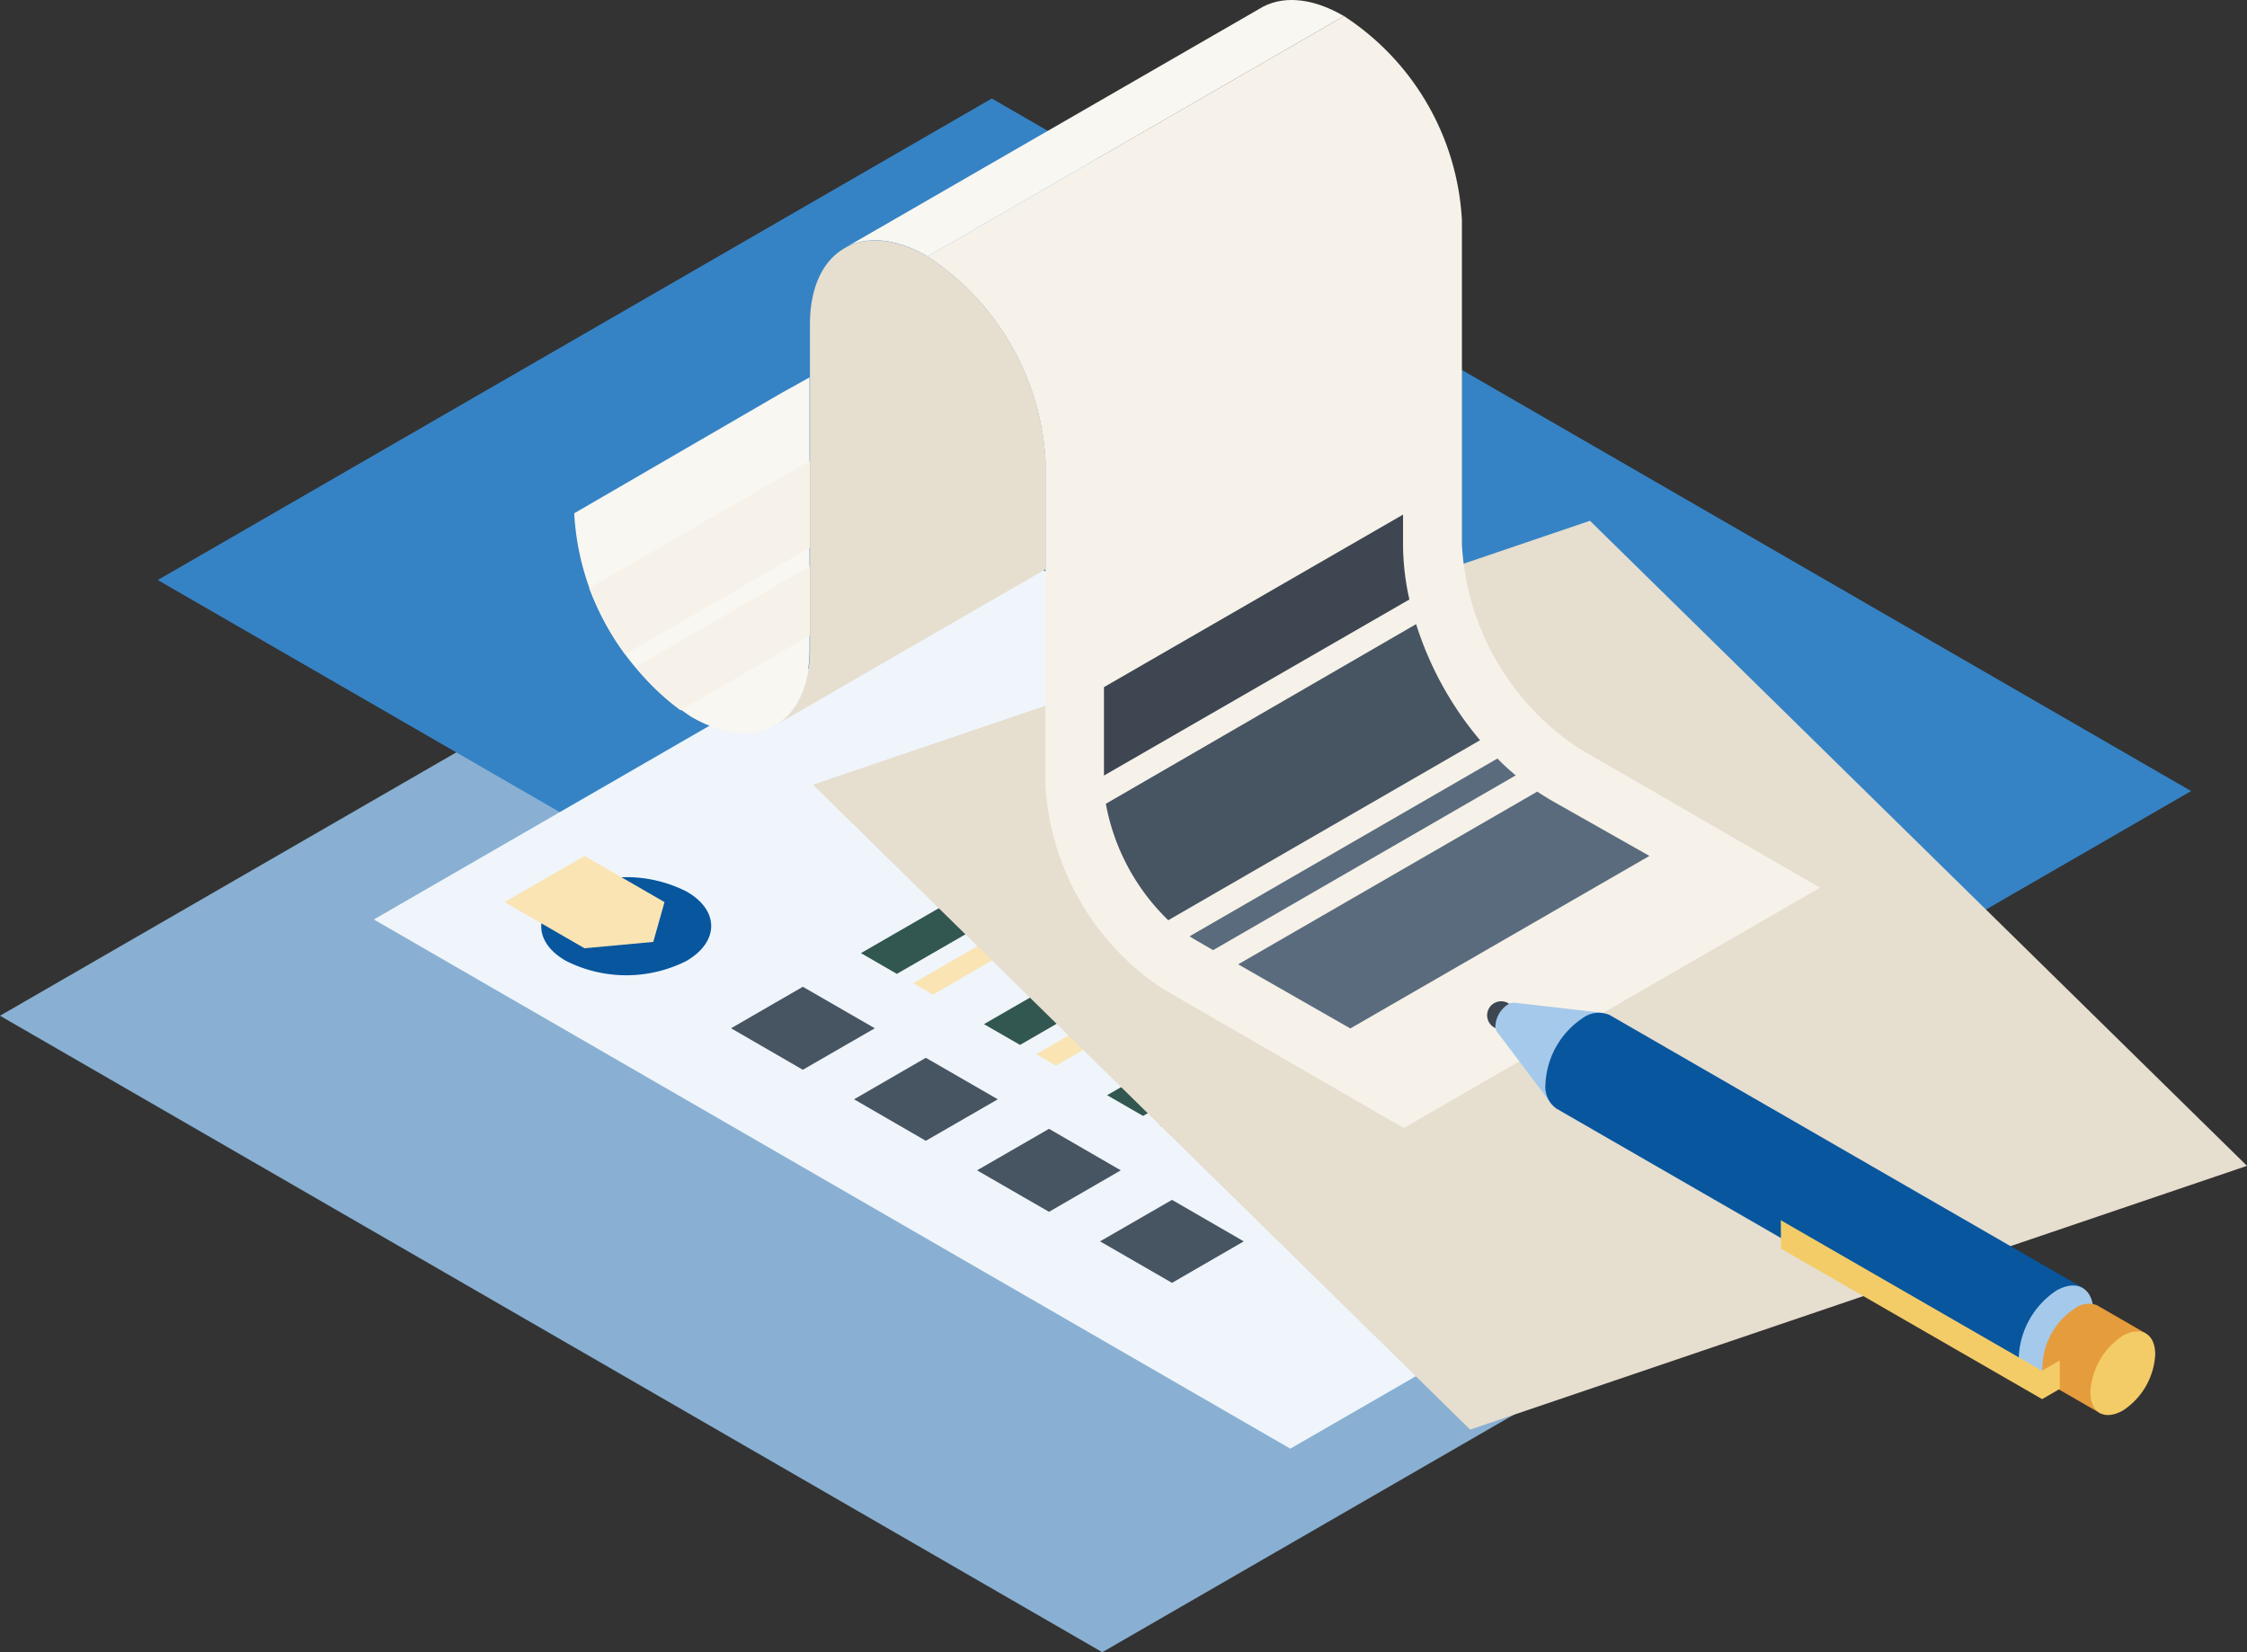 <svg xmlns="http://www.w3.org/2000/svg" viewBox="0 0 120.21 88.39"><rect x="0" y="0" width="120.21" height="88.39" fill="#333333" stroke="none"/><defs><style>.cls-1{fill:#89b0d2;}.cls-2{fill:#3583c5;}.cls-3{fill:#eff5fb;}.cls-4{fill:#07569e;}.cls-5{fill:#fae4b4;}.cls-6{fill:#475462;}.cls-7{fill:#325650;}.cls-8{fill:#ecb05a;}.cls-9{fill:#e6decf;}.cls-10{fill:#f9f7f1;}.cls-11{fill:#f6f2e9;}.cls-12{fill:#5a6b7d;}.cls-13{fill:#3d4651;}.cls-14{fill:#a5c9ea;}.cls-15{fill:#e59c3c;}.cls-16{fill:#f4cc67;}</style></defs><title>features04</title><g id="Layer_2" data-name="Layer 2"><g id="レイヤー_1" data-name="レイヤー 1"><polygon class="cls-1" points="99.98 64.72 58.97 88.39 0 54.34 41.01 30.67 99.98 64.72"/><polygon class="cls-2" points="117.22 42.32 72.61 68.08 8.44 31.03 53.06 5.27 117.22 42.32"/><polygon class="cls-3" points="103.13 57.82 69.03 77.5 20 49.19 54.09 29.51 103.13 57.82"/><path class="cls-4" d="M36.72,47.69c1.77,1,1.77,2.69,0,3.72a7.14,7.14,0,0,1-6.43,0c-1.78-1-1.78-2.69,0-3.72A7.14,7.14,0,0,1,36.72,47.69Z"/><polygon class="cls-5" points="35.55 48.26 34.95 50.39 31.27 50.73 26.99 48.26 31.27 45.79 35.55 48.26"/><polygon class="cls-6" points="46.8 55.01 42.95 57.23 39.11 55.01 42.95 52.79 46.8 55.01"/><polygon class="cls-6" points="53.38 58.81 49.53 61.03 45.69 58.81 49.53 56.59 53.38 58.81"/><polygon class="cls-6" points="59.96 62.61 56.12 64.83 52.27 62.61 56.12 60.39 59.96 62.61"/><polygon class="cls-6" points="66.54 66.41 62.7 68.63 58.85 66.41 62.7 64.19 66.54 66.41"/><polygon class="cls-7" points="62.51 43.72 47.98 52.1 46.06 50.99 60.59 42.61 62.51 43.72"/><polygon class="cls-5" points="66.81 42.24 48.85 52.6 49.91 53.21 67.86 42.85 66.81 42.24"/><polygon class="cls-7" points="69.09 47.52 54.57 55.9 52.64 54.79 67.17 46.41 69.09 47.52"/><polygon class="cls-5" points="73.39 46.04 55.43 56.4 56.49 57.01 74.44 46.65 73.39 46.04"/><polygon class="cls-7" points="75.67 51.32 61.15 59.7 59.23 58.59 73.75 50.21 75.67 51.32"/><polygon class="cls-8" points="79.97 49.84 62.02 60.2 63.07 60.81 81.02 50.45 79.97 49.84"/><polygon class="cls-9" points="120.21 62.37 78.65 76.48 43.49 41.98 85.06 27.86 120.21 62.37"/><path class="cls-10" d="M41.85,21,30.72,27.46A13.91,13.91,0,0,0,37,38.36c3.48,2,6.31.38,6.31-3.64V20.19Z"/><path class="cls-11" d="M75.1,60.35,62.24,52.92A14,14,0,0,1,55.93,42V24.64a14,14,0,0,0-6.31-10.92L71.9.86a13.92,13.92,0,0,1,6.31,10.92V29.14a13.94,13.94,0,0,0,6.3,10.92l12.86,7.43L86.23,53.92Z"/><path class="cls-10" d="M67.36.48h0L45.22,13.25c1.13-.63,2.69-.53,4.41.47L71.9.86C70.11-.18,68.5-.24,67.36.48Z"/><path class="cls-9" d="M41.48,38.8l11.13-6.43,3.33-1.92V24.64a14,14,0,0,0-6.31-10.92c-3.48-2-6.3-.38-6.3,3.64V34.72c0,2-.71,3.43-1.85,4.08Z"/><path class="cls-6" d="M75.76,33.39,59.16,43a11.58,11.58,0,0,0,3.34,6.23l16.68-9.63A18,18,0,0,1,75.76,33.39Z"/><path class="cls-12" d="M80.11,40.58,63.64,50.09l.17.11,1.09.63,16.19-9.35A11.87,11.87,0,0,1,80.11,40.58Z"/><path class="cls-13" d="M75.4,32.07a13.45,13.45,0,0,1-.34-2.93V27.53l-16,9.23v4.73Z"/><path class="cls-12" d="M82.94,42.79c-.24-.14-.47-.29-.7-.44l-16,9.24,6,3.43,16-9.23Z"/><path class="cls-13" d="M80,55a.75.75,0,1,1,.75-1.29.75.75,0,0,1,.27,1A.74.74,0,0,1,80,55Z"/><path class="cls-14" d="M80.11,55.23v0L83,59.06l2.8-4.87L81,53.64H81a.63.63,0,0,0-.32.09A1.48,1.48,0,0,0,80,54.88a.61.61,0,0,0,.08.32h0Z"/><path class="cls-4" d="M111.45,68.91,86.13,54.31h0a1.45,1.45,0,0,0-1.45.15,4.48,4.48,0,0,0-2,3.53,1.42,1.42,0,0,0,.59,1.32h0l25.33,14.6Z"/><path class="cls-14" d="M110,73.76c-1.12.66-2,.13-2-1.17a4.51,4.51,0,0,1,2-3.54c1.13-.65,2-.12,2,1.18A4.49,4.49,0,0,1,110,73.76Z"/><path class="cls-15" d="M114.79,71.33l-2.6-1.5A1.22,1.22,0,0,0,111,70a3.84,3.84,0,0,0-1.73,3,1.2,1.2,0,0,0,.51,1.12l2.6,1.5Z"/><path class="cls-16" d="M113.57,75.46c-1,.56-1.74.11-1.74-1a3.87,3.87,0,0,1,1.73-3c1-.55,1.74-.1,1.74,1A3.82,3.82,0,0,1,113.57,75.46Z"/><polygon class="cls-16" points="110.2 74.3 110.19 72.78 109.24 73.33 95.27 65.28 95.28 66.8 109.25 74.85 110.2 74.3"/><path class="cls-11" d="M33.44,35l9.89-5.7V24.65L31.52,31.46A15.25,15.25,0,0,0,33.44,35Z"/><path class="cls-11" d="M43.33,30.28,34,35.68A12.3,12.3,0,0,0,36.41,38l6.92-4Z"/></g></g></svg>